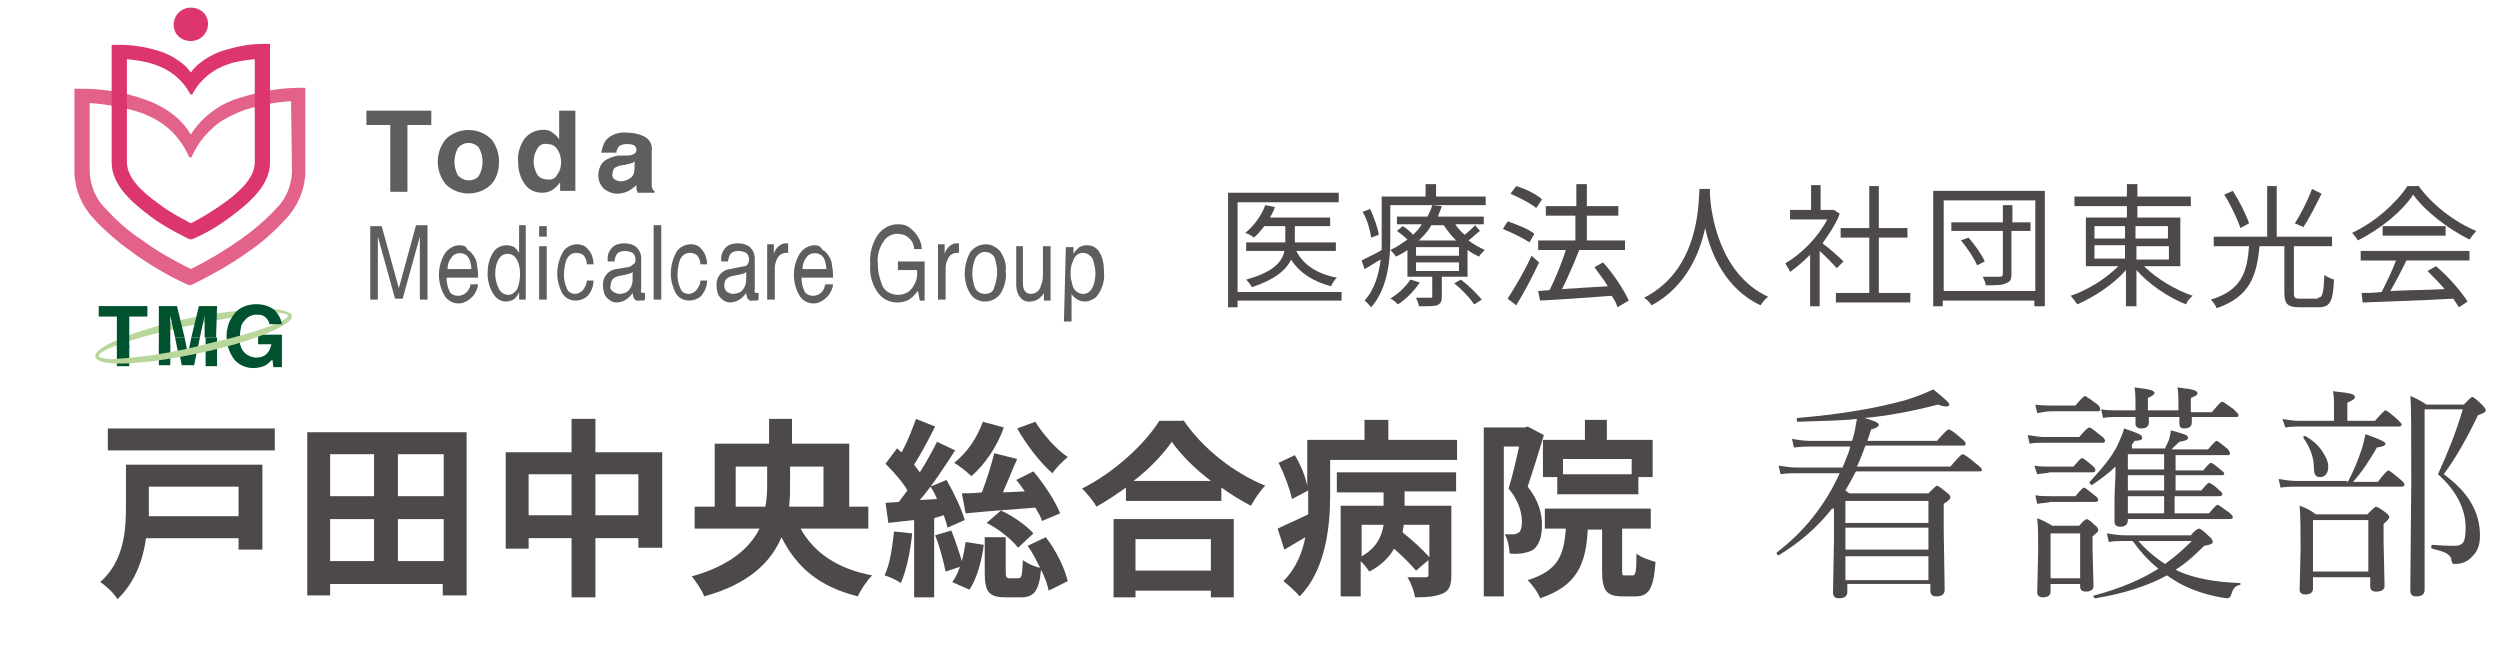 <?xml version="1.0" encoding="utf-8"?>
<!-- Generator: Adobe Illustrator 25.4.7, SVG Export Plug-In . SVG Version: 6.00 Build 0)  -->
<svg version="1.1" id="ヘッダーロゴ" xmlns="http://www.w3.org/2000/svg" xmlns:xlink="http://www.w3.org/1999/xlink" x="0px"
	 y="0px" width="262px" height="67.9px" viewBox="0 0 262 67.9" style="enable-background:new 0 0 262 67.9;" xml:space="preserve">
<style type="text/css">
	.st0{enable-background:new    ;}
	.st1{fill:#4D484A;}
	.st2{fill:#00522E;}
	.st3{clip-path:url(#SVGID_00000048465459696832226840000003643195412525005960_);}
	.st4{fill:url(#長方形_38_00000008834621604281176620000002935404688907775677_);}
	.st5{fill:#E36289;}
	.st6{fill:#DD356E;}
	.st7{fill:#5F5E5E;}
	.st8{fill:none;}
</style>
<g class="st0">
	<path class="st1" d="M27.4,57.6H25v-1.2h-9.7c-0.3,2.3-1.2,4.7-3,6.4C12,62.2,11,61.3,10.5,61c2.5-2.2,2.7-5.4,2.7-7.9v-4.4h14.3
		V57.6z M28.8,44.9v2.3H11.3v-2.3H28.8z M15.6,51v2.2c0,0.3,0,0.6,0,0.9H25V51H15.6z"/>
	<path class="st1" d="M48.9,45.3v17.1h-2.5v-1.2H34.6v1.2h-2.4V45.3H48.9z M34.6,47.6V52h4.6v-4.4H34.6z M34.6,58.8h4.6v-4.4h-4.6
		V58.8z M46.5,47.6h-4.8V52h4.8V47.6z M46.5,58.8v-4.4h-4.8v4.4H46.5z"/>
	<path class="st1" d="M69.4,47.4v10h-2.5v-1h-4.5v6.2h-2.5v-6.2h-4.5v1.1H53V47.4h6.9v-3.5h2.5v3.5H69.4z M59.9,54v-4.3h-4.5V54
		H59.9z M66.9,54v-4.3h-4.5V54H66.9z"/>
	<path class="st1" d="M83.9,55.4c1.4,2.5,3.8,4.2,7.5,4.9c-0.5,0.5-1.2,1.5-1.5,2.2c-4-1-6.4-3-8-6.2c-1.1,2.6-3.4,4.9-8.1,6.2
		c-0.2-0.6-0.9-1.6-1.3-2.1c4-1.1,6.1-3,7.1-5h-6.8v-2.3h2.1v-6.6h5.7v-2.6h2.4v2.6h6v6.6h2v2.3H83.9z M80.2,53.1
		c0.2-0.9,0.2-1.8,0.2-2.6v-1.6h-3.3v4.2H80.2z M82.8,48.9v1.6c0,0.9,0,1.7-0.1,2.6h3.6v-4.2H82.8z"/>
	<path class="st1" d="M95.6,55.9c-0.2,1.9-0.6,3.9-1.2,5.2c-0.4-0.3-1.3-0.7-1.7-0.8c0.6-1.2,0.8-3,1-4.6L95.6,55.9z M97.9,54.3v8.3
		h-2.1v-8.1l-2.7,0.3l-0.3-2.1l1.4-0.1c0.3-0.4,0.6-0.8,0.9-1.2c-0.5-0.9-1.5-2-2.3-2.8l1.2-1.6c0.2,0.1,0.3,0.3,0.5,0.4
		c0.6-1.1,1.1-2.4,1.5-3.5l2,0.8c-0.7,1.4-1.5,2.9-2.2,4c0.2,0.3,0.4,0.5,0.6,0.8c0.7-1.1,1.3-2.2,1.8-3.2l1.9,0.9
		c-1.1,1.7-2.4,3.7-3.7,5.2l1.8-0.1c-0.2-0.5-0.4-0.9-0.7-1.3l1.7-0.7c0.8,1.4,1.6,3.1,1.9,4.2l-1.8,0.8c-0.1-0.4-0.2-0.8-0.4-1.3
		L97.9,54.3z M99.7,55.6c0.4,1,0.8,2.2,1.1,3.2c0.2-0.7,0.3-1.4,0.4-2l1.9,0.3c-0.2,1.6-0.7,3.5-1.5,4.7L99.8,61
		c0.3-0.4,0.6-1,0.8-1.6l-1.5,0.5c-0.2-1-0.6-2.6-1.1-3.8L99.7,55.6z M105.2,44.8c-0.7,2-2,3.9-3.4,5.1c-0.4-0.4-1.3-1.1-1.8-1.4
		c1.3-1,2.4-2.6,3-4.3L105.2,44.8z M109.2,54.6c-0.1-0.4-0.4-0.9-0.7-1.4c-2.6,0.2-5.3,0.4-7.3,0.6l-0.4-2.1c0.6,0,1.3,0,2.1-0.1
		c0.5-1.3,1-2.9,1.3-4.1l2.4,0.6c-0.5,1.1-1,2.4-1.5,3.5l2.3-0.1c-0.3-0.4-0.6-0.9-0.9-1.2l1.8-0.9c1.1,1.3,2.3,3.1,2.8,4.4
		L109.2,54.6z M109.6,56.3c1.1,1.4,2,3.3,2.3,4.6l-2,1c-0.1-0.6-0.4-1.4-0.8-2.2c-0.2,2.3-0.8,2.9-2.1,2.9h-1.6
		c-1.8,0-2.2-0.6-2.2-2.6v-3.7h2.2V60c0,0.5,0.1,0.6,0.4,0.6h0.9c0.4,0,0.4-0.2,0.5-1.9c0.4,0.3,1.2,0.7,1.8,0.8
		c-0.4-0.8-0.8-1.6-1.3-2.3L109.6,56.3z M104.9,53.5c1.3,0.6,2.7,1.6,3.4,2.4l-1.6,1.5c-0.7-0.9-2.1-2-3.3-2.6L104.9,53.5z
		 M108.5,44.2c0.8,1.3,2.2,2.9,3.4,3.7c-0.5,0.4-1.3,1.2-1.6,1.7c-1.3-1.1-2.8-3.1-3.7-4.7L108.5,44.2z"/>
	<path class="st1" d="M124,44c2.1,3.1,5.4,5.6,8.6,6.9c-0.6,0.6-1.1,1.4-1.5,2.1c-1-0.5-2.1-1.2-3.1-1.9v1.4h-10v-1.4
		c-1,0.7-2,1.4-3.1,2c-0.3-0.6-1-1.4-1.5-1.9c3.4-1.7,6.6-4.7,8.1-7.1H124z M116.6,54.4h12.7v8.2h-2.4v-0.7H119v0.7h-2.3V54.4z
		 M126.9,50.4c-1.7-1.3-3.1-2.7-4.1-4.1c-0.9,1.3-2.3,2.8-4,4.1H126.9z M119,56.5v3.3h7.9v-3.3H119z"/>
	<path class="st1" d="M152.7,46.1v2.1h-13.3V52c0,3.2-0.5,7.8-3.2,10.5c-0.3-0.4-1.3-1.3-1.7-1.6c1.3-1.3,2-3,2.3-4.6
		c-0.7,0.4-1.5,0.9-2.2,1.3l-0.7-2.2c0.8-0.4,2-0.9,3.2-1.5c0-0.6,0-1.3,0-1.9v-0.6l-1.7,0.9c-0.2-1-0.8-2.6-1.4-3.8l1.7-0.8
		c0.6,1,1.1,2.2,1.3,3.2v-4.8h6V44h2.5v2.1H152.7z M140.2,49.5h12.4v2h-5.4V53h4.9v7.3c0,1-0.2,1.6-0.9,1.9
		c-0.7,0.3-1.6,0.4-2.9,0.4c-0.1-0.6-0.4-1.5-0.8-2.1c0.8,0,1.7,0,1.9,0c0.3,0,0.3-0.1,0.3-0.3v-1.5l-1.3,1.1
		c-0.5-0.6-1.4-1.5-2.3-2.3c-0.5,0.9-1.4,1.8-2.6,2.4c-0.2-0.3-0.5-0.7-0.9-1.1v3.7h-2.1V53h4.5v-1.4h-4.9V49.5z M142.7,58.3
		c1.6-0.9,2.1-2.1,2.3-3.3h-2.3V58.3z M149.8,55h-2.7c0,0.3-0.1,0.5-0.1,0.8c1,0.8,2.1,1.8,2.8,2.6V55z"/>
	<path class="st1" d="M161.8,45.6c-0.5,1.7-1.2,3.9-1.7,5.4c1.2,1.5,1.5,2.9,1.5,4c0,1.3-0.3,2.1-0.9,2.6c-0.3,0.2-0.7,0.3-1.2,0.4
		c-0.3,0-0.8,0.1-1.3,0c0-0.6-0.2-1.5-0.5-2c0.4,0,0.6,0,0.9,0c0.2,0,0.4-0.1,0.6-0.2c0.2-0.2,0.3-0.6,0.3-1.1
		c0-0.9-0.3-2.2-1.4-3.5c0.4-1.3,0.8-3,1.1-4.4h-1.6v15.7h-2.1V44.8h4.3l0.3-0.1L161.8,45.6z M171.1,60.3c0.3,0,0.4-0.3,0.4-2.3
		c0.4,0.4,1.4,0.7,2,0.9c-0.2,2.8-0.7,3.6-2.1,3.6H170c-1.7,0-2.1-0.7-2.1-2.7v-4.3h-1.5c-0.2,3.6-1.1,5.9-5,7.2
		c-0.2-0.6-0.8-1.4-1.3-1.9c3.2-1,3.8-2.6,4-5.4h-2.2v-2.1h11.1v2.1h-3v4.3c0,0.6,0,0.6,0.3,0.6H171.1z M166.1,46.1V44h2.3v2.1h4.8
		V50h-1.5v1.8h-8.5v-1.8h-1.5v-3.9H166.1z M171,48.1h-7.2v1.6h7.2V48.1z"/>
</g>
<g class="st0">
	<path class="st1" d="M140.6,31.5h-10.9v0.7h-1v-12h11.6v1h-10.6v9.4h10.9V31.5z M135.8,26.2c0.7,1.5,2.2,2.5,4.3,2.9
		c-0.2,0.2-0.5,0.6-0.6,0.9c-1.9-0.5-3.3-1.4-4.2-2.8c-0.5,1.1-1.7,2.1-4.1,2.9c-0.1-0.2-0.4-0.6-0.6-0.8c2.9-0.8,3.8-1.9,4-3h-4
		v-0.9h4.1v-0.1v-1.6h-2.2c-0.4,0.5-0.7,0.9-1.1,1.2c-0.2-0.2-0.6-0.4-0.9-0.5c0.9-0.7,1.7-1.8,2.1-2.9l1,0.2
		c-0.1,0.4-0.3,0.7-0.5,1.1h6.3v0.9h-3.7v1.6v0.1h4.3v0.9H135.8z"/>
	<path class="st1" d="M145.7,21.6v3.6c0,2.1-0.3,5.1-2,7c-0.2-0.2-0.5-0.6-0.7-0.7c1.1-1.2,1.5-2.8,1.7-4.3c-0.6,0.3-1.1,0.7-1.7,1
		l-0.3-0.9c0.5-0.3,1.3-0.6,2.1-1.1c0-0.4,0-0.7,0-1.1v-4.5h4.6v-1.3h1.1v1.3h5.2v0.9H145.7z M143.7,24.9c-0.1-0.7-0.4-1.9-0.9-2.7
		l0.8-0.3c0.4,0.9,0.8,2,0.9,2.7L143.7,24.9z M155.1,24.2c-0.4,0.3-0.8,0.7-1.2,1c0.5,0.4,1.1,0.7,1.7,1c-0.2,0.2-0.5,0.5-0.6,0.7
		c-0.4-0.2-0.8-0.4-1.2-0.7V29h-2.7v2.1c0,0.5-0.1,0.7-0.5,0.9c-0.4,0.1-1,0.1-1.9,0.1c0-0.3-0.2-0.6-0.3-0.9c0.7,0,1.3,0,1.5,0
		c0.2,0,0.2,0,0.2-0.2V29h-2.6v-2.8c-0.4,0.3-0.8,0.5-1.2,0.7c-0.1-0.2-0.4-0.5-0.6-0.7c0.7-0.3,1.2-0.7,1.8-1.1
		c-0.3-0.3-0.7-0.6-1.1-0.9l0.6-0.5c0.4,0.2,0.8,0.6,1.1,0.9c0.3-0.3,0.7-0.7,0.9-1.1h-2.6v-0.8h3.2c0.2-0.4,0.4-0.8,0.5-1.2l1,0.1
		c-0.1,0.4-0.3,0.7-0.4,1.1h4.8v0.8h-3c0.3,0.4,0.6,0.8,1,1.1c0.4-0.3,0.8-0.7,1.1-1L155.1,24.2z M148.8,29.6
		c-0.6,0.9-1.5,1.8-2.3,2.3c-0.2-0.2-0.5-0.5-0.8-0.6c0.8-0.5,1.6-1.2,2.1-2L148.8,29.6z M152.9,25.9h-4.5v0.9h4.5V25.9z
		 M152.9,27.5h-4.5v0.9h4.5V27.5z M152.6,25.2c-0.5-0.5-0.9-1-1.3-1.6h-1.3c-0.3,0.6-0.8,1.1-1.3,1.6H152.6z M153.1,29.3
		c0.8,0.6,1.7,1.5,2.2,2.1l-0.8,0.5c-0.4-0.6-1.3-1.6-2.1-2.2L153.1,29.3z"/>
	<path class="st1" d="M160.3,25.4c-0.6-0.4-1.8-1-2.8-1.4l0.5-0.8c0.9,0.3,2.2,0.8,2.8,1.3L160.3,25.4z M161.3,27.5
		c-0.7,1.5-1.6,3.2-2.4,4.5l-0.9-0.7c0.7-1.1,1.8-2.9,2.5-4.5L161.3,27.5z M161,21.8c-0.6-0.5-1.8-1.1-2.7-1.5l0.6-0.8
		c1,0.3,2.2,0.9,2.7,1.4L161,21.8z M169.5,32.2c-0.1-0.4-0.3-0.8-0.6-1.2c-2.7,0.2-5.5,0.4-7.5,0.5l-0.2-1l1.2-0.1
		c0.6-1.2,1.3-2.9,1.7-4.2h-2.9v-1h3.9v-2.6H162v-1h3.2v-2.3h1.1v2.3h3.3v1h-3.3v2.6h4v1h-4.8c-0.5,1.3-1.2,2.9-1.8,4.1
		c1.4-0.1,3.1-0.2,4.8-0.3c-0.4-0.7-1-1.4-1.4-2l0.9-0.5c1.1,1.2,2.2,2.9,2.7,4L169.5,32.2z"/>
	<path class="st1" d="M179.2,19.8c0,0.2,0,0.4,0,0.6c0.1,1.8,0.9,8.3,6.1,10.7c-0.3,0.2-0.6,0.6-0.8,0.9c-3.6-1.7-5.2-5.3-5.8-8.1
		c-0.6,2.8-2.1,6.2-5.6,8.1c-0.2-0.3-0.5-0.6-0.8-0.8c5.7-2.9,5.7-9.6,5.8-11.4H179.2z"/>
	<path class="st1" d="M192.5,28.1c-0.4-0.4-1.1-1.2-1.8-1.8v5.8h-1v-5.4c-0.7,0.7-1.4,1.3-2.1,1.8c-0.1-0.3-0.4-0.7-0.5-0.9
		c1.7-1,3.4-2.7,4.4-4.6h-3.9v-1h2.2v-2.6h1V22h1.2l0.2,0l0.6,0.4c-0.4,1.1-1.1,2.1-1.8,3.1c0.7,0.5,1.9,1.6,2.2,1.9L192.5,28.1z
		 M200.2,30.7v1h-7.8v-1h3.5v-5.8h-3v-1h3v-4.4h1v4.4h3v1h-3v5.8H200.2z"/>
	<path class="st1" d="M214.3,20v12.1h-1.1v-0.6h-9.6v0.6h-1V20H214.3z M213.3,30.5V21h-9.6v9.5H213.3z M212.7,24.2h-1.9v4.5
		c0,0.6-0.1,0.8-0.6,1c-0.4,0.2-1.1,0.2-2.1,0.2c0-0.3-0.2-0.6-0.3-0.9c0.8,0,1.5,0,1.8,0c0.2,0,0.3-0.1,0.3-0.3v-4.5h-5.4v-0.9h5.4
		v-1.8h1v1.8h1.9V24.2z M206.3,24.9c0.7,0.8,1.4,1.8,1.7,2.5l-0.8,0.4c-0.3-0.7-1-1.8-1.7-2.6L206.3,24.9z"/>
	<path class="st1" d="M224.7,27.9c1.3,1.3,3.3,2.5,5.1,3.1c-0.3,0.2-0.6,0.6-0.7,0.9c-1.8-0.7-3.9-2.1-5.2-3.6v3.8h-1.1v-3.8
		c-1.3,1.5-3.3,2.8-5.1,3.6c-0.2-0.3-0.5-0.7-0.7-0.9c1.8-0.6,3.7-1.8,5-3.1h-3.4v-5.1h4.3v-1.2h-5.5v-1h5.5v-1.3h1.1v1.3h5.6v1
		h-5.6v1.2h4.5v5.1H224.7z M219.5,25h3.2v-1.3h-3.2V25z M219.5,27.1h3.2v-1.4h-3.2V27.1z M223.8,23.7V25h3.4v-1.3H223.8z
		 M227.3,25.8h-3.4v1.4h3.4V25.8z"/>
	<path class="st1" d="M242.9,31.2c0.5,0,0.6-0.4,0.7-2.4c0.2,0.2,0.7,0.4,1,0.5c-0.1,2.3-0.4,2.9-1.6,2.9h-2c-1.2,0-1.6-0.3-1.6-1.5
		v-4.9h-2.6c-0.3,3.1-1,5.3-4.5,6.5c-0.1-0.3-0.4-0.7-0.6-0.9c3.3-1,3.8-3,4-5.6H232v-1h5.6v-5.3h1v5.3h5.8v1h-4v4.9
		c0,0.5,0.1,0.6,0.6,0.6H242.9z M234.8,23.9c-0.3-0.9-1-2.4-1.7-3.5l0.9-0.4c0.7,1.1,1.4,2.5,1.7,3.4L234.8,23.9z M243.3,20.3
		c-0.6,1.2-1.3,2.6-1.9,3.5l-0.9-0.4c0.6-0.9,1.4-2.5,1.8-3.6L243.3,20.3z"/>
	<path class="st1" d="M253.4,19.4c1.5,2.1,3.9,3.9,6.1,4.8c-0.2,0.3-0.5,0.6-0.7,0.9c-2.2-1.1-4.6-2.9-5.9-4.7
		c-1.1,1.7-3.4,3.6-5.8,4.8c-0.1-0.2-0.4-0.6-0.6-0.8c2.4-1.1,4.7-3.2,5.8-4.9H253.4z M247.3,26.3h11.5v1h-6.6
		c-0.5,1-1.1,2.2-1.7,3.2c1.7-0.1,3.7-0.1,5.7-0.2c-0.6-0.7-1.2-1.3-1.8-1.9l0.9-0.5c1.3,1.1,2.6,2.6,3.3,3.7l-0.9,0.6
		c-0.2-0.3-0.4-0.6-0.6-0.9c-3.4,0.2-7.1,0.3-9.5,0.4l-0.1-1c0.6,0,1.3,0,2.1-0.1c0.5-1,1.1-2.2,1.5-3.3h-3.7V26.3z M256.3,23.7v1
		h-6.6v-1H256.3z"/>
</g>
<g id="グループ_132">
	<g id="グループ_131" transform="translate(9.947 38.476)">
		<path id="パス_223" class="st2" d="M9.7-1.6L9.4-3.1h-1l0.3,1.5H9.7z"/>
		<path id="パス_224" class="st2" d="M9.8-1.6h0.9l0.3-1.5h-0.9L9.8-1.6z"/>
		<rect id="長方形_34" x="11.6" y="-3.1" class="st2" width="1.2" height="1.4"/>
		<rect id="長方形_35" x="2.3" y="-2.3" class="st2" width="1.3" height="2.2"/>
		<rect id="長方形_36" x="6.7" y="-2.2" class="st2" width="1.2" height="2"/>
		<path id="パス_225" class="st2" d="M9.8-1.5l0-0.2h-1l0.3,1.5h1.3l0.3-1.5H9.8L9.8-1.5z"/>
		<rect id="長方形_37" x="11.6" y="-1.9" class="st2" width="1.2" height="1.8"/>
		<path id="パス_226" class="st2" d="M17.1-3.5v1.1h1.4c-0.1,0.4-0.2,0.7-0.5,1c-0.3,0.3-0.7,0.4-1.1,0.4c-0.4,0-0.9-0.2-1.2-0.5
			c-0.4-0.4-0.6-1-0.5-1.6c0-0.3,0-0.6,0.1-1h-1.4c-0.1,0.3-0.1,0.6-0.1,0.9c0,0.9,0.3,1.7,0.8,2.4c0.5,0.6,1.3,0.9,2,0.9
			c0.4,0,0.9-0.1,1.3-0.3c0.3-0.2,0.5-0.4,0.7-0.6l0.1,0.8h0.9v-3.4H17.1z"/>
		<g id="グループ_130" transform="translate(0 0.469)">
			<g>
				<defs>
					<path id="SVGID_1_" d="M0.5-1.5c-0.8-0.5,3-1.9,8.4-3.1S19.3-6.5,20.1-6s-3,1.9-8.4,3.1C8.4-2,5.1-1.5,1.7-1.3
						C1.3-1.3,0.9-1.4,0.5-1.5 M8.5-5.3C2.9-3.9-0.8-2.2,0.2-1.3s6.3,0.4,11.9-0.9s9.4-3.1,8.4-3.9c-0.8-0.4-1.6-0.5-2.5-0.4
						C14.8-6.5,11.6-6,8.5-5.3"/>
				</defs>
				<clipPath id="SVGID_00000050637592053884111630000007302711231868324271_">
					<use xlink:href="#SVGID_1_"  style="overflow:visible;"/>
				</clipPath>
				<g id="グループ_129" style="clip-path:url(#SVGID_00000050637592053884111630000007302711231868324271_);">
					
						<linearGradient id="長方形_38_00000103956263061879545600000002432257707281245090_" gradientUnits="userSpaceOnUse" x1="-176.984" y1="379.943" x2="-176.958" y2="379.943" gradientTransform="matrix(21.433 -8.213 -4.882 -12.74 5609.427 3402.05)">
						<stop  offset="0" style="stop-color:#B9D79C"/>
						<stop  offset="0.5" style="stop-color:#3B9827"/>
						<stop  offset="1" style="stop-color:#B9D79C"/>
					</linearGradient>
					<polygon id="長方形_38" style="fill:url(#長方形_38_00000103956263061879545600000002432257707281245090_);" points="
						-2.9,-5.8 18.6,-14 23.5,-1.3 2,6.9 					"/>
				</g>
			</g>
		</g>
		<path id="パス_228" class="st2" d="M5.5-5.3v-1.1H0.4v1.1h1.9V-2h1.3v-3.3H5.5z"/>
		<path id="パス_229" class="st2" d="M8.6-6.4H6.7V-2h1.2v-2.4c0-0.1,0-0.3,0-0.5s0-0.4,0-0.5l0.5,2.3h1L8.6-6.4z"/>
		<path id="パス_230" class="st2" d="M12.8-6.4h-1.9l-0.8,3.3h0.9l0.5-2.3c0,0.1,0,0.3,0,0.5s0,0.4,0,0.5v1.3h1.2L12.8-6.4z"/>
		<path id="パス_231" class="st2" d="M15.7-4.9c0.3-0.4,0.8-0.6,1.2-0.6c0.2,0,0.5,0,0.7,0.1c0.4,0.2,0.6,0.5,0.7,0.9h1.3
			c-0.1-0.6-0.4-1.1-0.8-1.5c-0.5-0.4-1.2-0.6-1.9-0.6c-0.8,0-1.7,0.3-2.2,0.9c-0.4,0.5-0.7,1-0.8,1.6h1.4
			C15.3-4.4,15.5-4.7,15.7-4.9"/>
	</g>
	<path id="パス_232" class="st5" d="M31.4,9.2c-2.1,0-4.1,0.4-6.1,1c-2.2,0.6-4.1,2-5.3,3.9c-1-1.7-2.8-3.1-5.5-3.9
		c-1.9-0.6-3.9-0.9-5.9-0.9H7.8v8.9c0.1,1.8,0.8,3.4,2,4.7c1.2,1.3,2.6,2.5,4,3.5c1.8,1.3,3.8,2.5,5.8,3.4l0.3,0.1l0.3-0.1
		c2-1,4-2.1,5.8-3.4c1.5-1,2.8-2.2,4-3.5c1.2-1.3,1.9-2.9,2-4.7V9.2L31.4,9.2z M30.6,18.1c-0.1,1.4-0.6,2.7-1.6,3.7
		c-1.1,1.2-2.4,2.3-3.8,3.3c-1.7,1.2-3.4,2.2-5.2,3.1c-1.8-0.9-3.6-1.9-5.2-3.1c-1.4-0.9-2.6-2-3.8-3.3c-1-1-1.5-2.3-1.6-3.7v-7.3
		c1.6,0.1,3.2,0.4,4.7,0.8c0.3,0.1,0.6,0.2,0.9,0.3h0c1,0.4,1.9,0.9,2.7,1.6l0,0l0,0c0.9,0.8,1.6,1.8,2.1,2.9c0,0.1,0.1,0.1,0.2,0.1
		c0,0,0.1,0,0.1-0.1c0.5-1.1,1.2-2.1,2.1-2.9l0,0c0.7-0.7,1.6-1.2,2.5-1.6c0,0,0.7-0.3,1-0.4c1.6-0.5,3.2-0.8,4.8-0.9L30.6,18.1z"/>
	<path id="パス_233" class="st6" d="M20,0.8c-1,0-1.8,0.8-1.8,1.8S19,4.3,20,4.3s1.8-0.8,1.8-1.8S21,0.8,20,0.8"/>
	<path id="パス_234" class="st6" d="M27.5,4.6c-1.4,0-2.8,0.3-4.1,0.7c-1,0.3-2,0.9-2.8,1.6c-0.2,0.2-0.4,0.4-0.6,0.7
		c-0.2-0.3-0.4-0.5-0.6-0.7c-0.8-0.7-1.8-1.3-2.9-1.6c-1.3-0.4-2.6-0.6-4-0.6h-0.8V17c0,2.4,2.1,4.2,4.1,5.7
		c1.2,0.9,2.5,1.6,3.9,2.3l0.3,0.1l0.3-0.1c1.4-0.6,2.7-1.4,3.9-2.3c2-1.5,4.1-3.3,4.1-5.7V4.6L27.5,4.6z M26.7,17
		c0,1.7-1.7,3.2-3.4,4.4c-1,0.7-2.1,1.4-3.3,2c-1.1-0.6-2.3-1.2-3.3-2c-1.7-1.2-3.4-2.7-3.4-4.4V6.2c0.9,0.1,1.8,0.2,2.7,0.5
		c1.7,0.5,3.1,1.6,3.9,3.1c0,0.1,0.1,0.1,0.2,0.1c0,0,0.1,0,0.1-0.1C21,8.3,22.4,7.2,24,6.7c0.9-0.3,1.8-0.4,2.7-0.5L26.7,17z"/>
	<path id="パス_235" class="st7" d="M65,16.3c-0.5,0-1,0.2-1.4,0.4c-0.6,0.3-0.9,1-0.9,1.7c0,0.5,0.2,1,0.6,1.4
		c0.4,0.3,0.9,0.5,1.4,0.5c0.4,0,0.8-0.1,1.2-0.3c0.3-0.2,0.6-0.4,0.8-0.6c0,0.1,0,0.3,0,0.4c0,0.1,0.1,0.2,0.1,0.4h1.8v-0.2
		c-0.1,0-0.2-0.1-0.2-0.2c-0.1-0.1-0.1-0.3-0.1-0.4c0-0.3,0-0.5,0-0.7v-2.9c0.1-0.6-0.2-1.2-0.8-1.5c-0.6-0.3-1.2-0.4-1.8-0.4
		c-0.8-0.1-1.7,0.2-2.2,0.8c-0.3,0.4-0.4,0.9-0.5,1.3h1.6c0-0.2,0.1-0.4,0.2-0.6c0.2-0.2,0.5-0.3,0.8-0.3c0.3,0,0.5,0,0.8,0.1
		c0.2,0.1,0.3,0.3,0.3,0.5c0,0.2-0.1,0.4-0.4,0.5c-0.2,0.1-0.4,0.1-0.7,0.1L65,16.3z M66.5,17.6c0,0.4-0.1,0.9-0.5,1.1
		c-0.3,0.2-0.6,0.3-1,0.3c-0.2,0-0.4-0.1-0.6-0.2c-0.2-0.2-0.3-0.4-0.2-0.6c0-0.3,0.1-0.6,0.4-0.7c0.2-0.1,0.5-0.2,0.8-0.2l0.4-0.1
		c0.1,0,0.3-0.1,0.4-0.1c0.1,0,0.2-0.1,0.3-0.2L66.5,17.6z M57.3,18.8c-0.4,0-0.8-0.2-1-0.5c-0.5-0.9-0.5-1.9,0-2.7
		c0.2-0.4,0.6-0.6,1.1-0.5c0.3,0,0.6,0.1,0.8,0.3c0.4,0.4,0.6,1,0.6,1.6c0,0.5-0.1,0.9-0.4,1.3C58.2,18.7,57.8,18.9,57.3,18.8
		L57.3,18.8z M57,13.6c-0.8,0-1.5,0.3-2,0.9c-0.5,0.7-0.8,1.6-0.7,2.5c0,0.8,0.2,1.6,0.7,2.3c0.4,0.6,1.1,0.9,1.8,0.9
		c0.4,0,0.8-0.1,1.1-0.3c0.3-0.2,0.6-0.5,0.8-0.8V20h1.6v-8.4h-1.7v3c-0.2-0.3-0.4-0.5-0.7-0.7C57.7,13.7,57.3,13.6,57,13.6L57,13.6
		z M52.3,16.9c0-0.8-0.3-1.7-0.8-2.3c-1.3-1.3-3.5-1.3-4.8,0c-1.1,1.4-1.1,3.3,0,4.7c1.3,1.3,3.5,1.3,4.8,0
		C52.1,18.6,52.3,17.8,52.3,16.9L52.3,16.9z M49.1,18.9c-0.4,0-0.8-0.2-1.1-0.5c-0.5-0.9-0.5-2,0-2.9c0.5-0.6,1.4-0.7,2-0.2
		c0.1,0,0.1,0.1,0.2,0.2c0.5,0.9,0.5,2,0,2.9C50,18.7,49.6,18.9,49.1,18.9L49.1,18.9z M38.4,11.6v1.5h2.5v7h1.8v-7h2.5v-1.5H38.4z"
		/>
	<path id="パス_236" class="st7" d="M111.5,33.7h0.8v-2.9c0.1,0.2,0.3,0.4,0.5,0.5c0.2,0.2,0.6,0.3,0.9,0.3c0.4,0,0.9-0.2,1.2-0.5
		c0.6-0.7,0.9-1.7,0.8-2.6c0-0.7-0.1-1.5-0.5-2.1c-0.3-0.5-0.8-0.7-1.3-0.7c-0.3,0-0.7,0.1-0.9,0.3c-0.2,0.2-0.4,0.4-0.5,0.6v-0.7
		h-0.8L111.5,33.7z M113.5,30.8c-0.5,0-1-0.4-1.1-0.9c-0.1-0.4-0.2-0.7-0.2-1.1c0-0.5,0-0.9,0.2-1.3c0.2-0.7,0.6-1,1.1-1
		c0.5,0,1,0.4,1.1,0.9c0.1,0.4,0.2,0.8,0.2,1.2c0,0.6-0.1,1.2-0.4,1.7C114.2,30.6,113.9,30.8,113.5,30.8L113.5,30.8z M106.5,25.8
		v3.8c0,0.4,0,0.8,0.2,1.2c0.2,0.5,0.7,0.9,1.3,0.8c0.4,0,0.8-0.2,1-0.4c0.2-0.2,0.3-0.3,0.4-0.5l0,0.8h0.7v-5.7h-0.8v2.8
		c0,0.4,0,0.9-0.2,1.3c-0.1,0.5-0.5,0.9-1.1,0.9c-0.3,0-0.6-0.2-0.7-0.5c-0.1-0.2-0.1-0.5-0.1-0.7v-3.8L106.5,25.8z M103.3,25.6
		c-0.6,0-1.2,0.3-1.6,0.8c-0.4,0.7-0.6,1.5-0.6,2.3c0,0.7,0.2,1.5,0.6,2.1c0.3,0.5,0.9,0.8,1.5,0.8c0.7,0,1.3-0.3,1.7-0.9
		c0.4-0.7,0.6-1.5,0.5-2.3c0.1-0.8-0.2-1.5-0.6-2.1C104.4,25.9,103.9,25.6,103.3,25.6L103.3,25.6z M103.2,30.8c-0.4,0-0.8-0.2-1-0.6
		c-0.2-0.5-0.3-1-0.3-1.5c0-0.6,0.1-1.1,0.3-1.6c0.2-0.4,0.6-0.7,1-0.7c0.5,0,1,0.3,1.1,0.8c0.1,0.4,0.2,0.8,0.2,1.3
		c0,0.5-0.1,1.1-0.3,1.6C104.1,30.6,103.7,30.8,103.2,30.8L103.2,30.8z M98.3,31.4h0.8v-3.3c0-0.4,0.1-0.7,0.3-1.1
		c0.2-0.3,0.5-0.5,0.9-0.5l0.1,0l0.1,0v-1l-0.2,0h-0.1c-0.3,0-0.6,0.2-0.8,0.4c-0.2,0.2-0.3,0.4-0.4,0.7v-1h-0.7L98.3,31.4z
		 M94.1,23.5c-0.8,0-1.6,0.4-2.1,1.1c-0.6,0.9-0.9,2-0.8,3.1c-0.1,1.1,0.2,2.2,0.9,3.1c0.5,0.6,1.2,0.9,1.9,0.9c0.5,0,1-0.1,1.4-0.4
		c0.3-0.2,0.5-0.5,0.8-0.8l0.2,1h0.5v-4.1h-2.8v0.9h2c0.1,0.7-0.1,1.4-0.6,2c-0.3,0.4-0.9,0.6-1.4,0.6c-0.6,0-1.3-0.3-1.6-0.9
		c-0.3-0.7-0.5-1.5-0.5-2.3c-0.1-0.8,0.1-1.7,0.6-2.4c0.3-0.5,0.9-0.8,1.4-0.8c0.4,0,0.9,0.1,1.2,0.4c0.4,0.3,0.6,0.8,0.6,1.2h0.8
		c0-0.8-0.5-1.6-1.1-2.1C95.1,23.6,94.6,23.5,94.1,23.5L94.1,23.5z M84.1,28.2c0-0.4,0.1-0.8,0.4-1.2c0.3-0.5,1-0.6,1.5-0.3
		c0.2,0.1,0.3,0.3,0.4,0.5c0.1,0.3,0.2,0.6,0.2,1H84.1z M85.4,25.7c-0.6,0-1.2,0.3-1.6,0.9c-0.4,0.7-0.6,1.4-0.6,2.2
		c0,0.8,0.2,1.5,0.6,2.2c0.3,0.5,0.9,0.8,1.4,0.8c0.2,0,0.4,0,0.6-0.1c0.3-0.1,0.6-0.3,0.9-0.6c0.2-0.2,0.3-0.4,0.4-0.6
		c0.1-0.2,0.2-0.5,0.2-0.7h-0.8c-0.1,0.2-0.1,0.5-0.3,0.7c-0.2,0.3-0.6,0.5-1,0.5c-0.4,0-0.8-0.2-0.9-0.5c-0.2-0.4-0.3-0.9-0.3-1.4
		h3.3c0-0.4,0-0.8-0.1-1.2c0-0.3-0.1-0.7-0.3-1c-0.2-0.3-0.4-0.6-0.7-0.7C86,25.8,85.7,25.7,85.4,25.7L85.4,25.7z M80.4,31.4h0.8
		v-3.3c0-0.4,0.1-0.7,0.3-1.1c0.2-0.3,0.5-0.5,0.9-0.5l0.1,0l0.1,0v-1l-0.2,0h-0.1c-0.3,0-0.6,0.2-0.8,0.4c-0.2,0.2-0.3,0.4-0.4,0.7
		v-1h-0.7L80.4,31.4z M76.5,28.2c-0.9,0.1-1.5,0.9-1.4,1.8c0,0.4,0.1,0.9,0.4,1.2c0.3,0.3,0.6,0.5,1,0.5c0.3,0,0.7-0.1,1-0.3
		c0.3-0.2,0.5-0.4,0.7-0.7c0,0.2,0.1,0.4,0.1,0.5c0.1,0.2,0.3,0.4,0.6,0.3c0.1,0,0.2,0,0.3,0c0.1,0,0.2,0,0.3-0.1v-0.7l-0.1,0
		l-0.1,0c-0.1,0-0.2,0-0.2-0.1c0-0.1-0.1-0.2,0-0.2v-3.3c0-0.5-0.2-0.9-0.5-1.2c-0.4-0.3-0.8-0.4-1.3-0.4c-0.4,0-0.9,0.1-1.2,0.4
		c-0.4,0.4-0.6,0.9-0.5,1.5h0.7c0-0.2,0.1-0.5,0.2-0.7c0.2-0.3,0.5-0.4,0.9-0.4c0.3,0,0.6,0.1,0.8,0.2c0.2,0.2,0.3,0.4,0.3,0.7
		c0,0.1,0,0.2-0.1,0.4c-0.1,0.2-0.2,0.3-0.4,0.3L76.5,28.2z M75.9,29.9c0-0.3,0.1-0.6,0.4-0.8c0.2-0.1,0.4-0.2,0.6-0.2l0.5-0.1
		c0.1,0,0.3-0.1,0.4-0.1c0.1,0,0.3-0.1,0.4-0.2v0.8c0,0.5-0.2,1-0.6,1.3c-0.2,0.1-0.5,0.2-0.8,0.2c-0.2,0-0.4-0.1-0.6-0.2
		C76,30.4,75.9,30.2,75.9,29.9L75.9,29.9z M72.4,25.6c-0.6,0-1.2,0.3-1.5,0.8c-0.4,0.7-0.6,1.5-0.6,2.3c0,0.7,0.2,1.4,0.5,2
		c0.3,0.5,0.8,0.8,1.4,0.8c0.5,0,1-0.2,1.3-0.5c0.4-0.5,0.6-1,0.6-1.6h-0.7c0,0.4-0.2,0.7-0.4,1c-0.2,0.2-0.5,0.4-0.8,0.4
		c-0.4,0-0.8-0.2-0.9-0.6c-0.2-0.4-0.3-0.9-0.3-1.4c0-0.5,0.1-1,0.2-1.4c0.2-0.6,0.6-0.9,1.1-0.9c0.3,0,0.6,0.1,0.8,0.3
		c0.2,0.3,0.3,0.6,0.3,0.9h0.7c0-0.6-0.2-1.2-0.6-1.6C73.3,25.8,72.9,25.6,72.4,25.6L72.4,25.6z M68.5,31.4h0.8v-7.8h-0.8V31.4z
		 M64.6,28.2c-0.9,0.1-1.5,0.9-1.4,1.8c0,0.4,0.1,0.9,0.4,1.2c0.3,0.3,0.6,0.5,1,0.5c0.3,0,0.7-0.1,1-0.3c0.3-0.2,0.5-0.4,0.7-0.7
		c0,0.2,0.1,0.4,0.1,0.5c0.1,0.2,0.3,0.4,0.6,0.3c0.1,0,0.2,0,0.3,0c0.1,0,0.2,0,0.3-0.1v-0.7l-0.1,0l-0.1,0c-0.1,0-0.2,0-0.2-0.1
		c0-0.1-0.1-0.2,0-0.2v-3.3c0-0.5-0.2-0.9-0.5-1.2c-0.4-0.3-0.8-0.4-1.3-0.4c-0.4,0-0.9,0.1-1.2,0.4c-0.4,0.4-0.6,0.9-0.5,1.5h0.7
		c0-0.2,0.1-0.5,0.2-0.7c0.2-0.3,0.5-0.4,0.9-0.4c0.3,0,0.6,0.1,0.8,0.2c0.2,0.2,0.3,0.4,0.3,0.7c0,0.1,0,0.2-0.1,0.4
		C66.1,27.9,66,28,65.8,28L64.6,28.2z M64,29.9c0-0.3,0.1-0.6,0.4-0.8c0.2-0.1,0.4-0.2,0.6-0.2l0.5-0.1c0.1,0,0.3-0.1,0.4-0.1
		c0.1,0,0.3-0.1,0.4-0.2v0.8c0,0.5-0.2,1-0.6,1.3c-0.2,0.1-0.5,0.2-0.8,0.2c-0.2,0-0.4-0.1-0.6-0.2C64,30.4,63.9,30.2,64,29.9
		L64,29.9z M60.5,25.6c-0.6,0-1.2,0.3-1.5,0.8c-0.4,0.7-0.6,1.5-0.6,2.3c0,0.7,0.2,1.4,0.5,2c0.3,0.5,0.8,0.8,1.4,0.8
		c0.5,0,1-0.2,1.3-0.5c0.4-0.5,0.6-1,0.6-1.6h-0.7c0,0.4-0.2,0.7-0.4,1c-0.2,0.2-0.5,0.4-0.8,0.4c-0.4,0-0.8-0.2-0.9-0.6
		c-0.2-0.4-0.3-0.9-0.3-1.4c0-0.5,0.1-1,0.2-1.4c0.2-0.6,0.6-0.9,1.1-0.9c0.3,0,0.6,0.1,0.8,0.3c0.2,0.3,0.3,0.6,0.3,0.9h0.7
		c0-0.6-0.2-1.2-0.6-1.6C61.4,25.8,60.9,25.6,60.5,25.6L60.5,25.6z M56.5,24.8h0.8v-1.1h-0.8V24.8z M56.5,31.4h0.8v-5.6h-0.8V31.4z
		 M53.1,25.7c-0.6,0-1.2,0.3-1.5,0.9c-0.4,0.7-0.5,1.4-0.5,2.1c0,0.7,0.2,1.5,0.6,2.1c0.3,0.5,0.8,0.8,1.3,0.8
		c0.3,0,0.6-0.1,0.8-0.2c0.3-0.2,0.5-0.5,0.6-0.8v0.8h0.7v-7.8h-0.7v2.9c-0.1-0.2-0.3-0.4-0.5-0.6C53.7,25.8,53.4,25.7,53.1,25.7
		L53.1,25.7z M51.9,28.7c0-0.6,0.1-1.1,0.4-1.6c0.2-0.3,0.5-0.5,0.9-0.5c0.4,0,0.7,0.2,0.9,0.5c0.3,0.5,0.4,1,0.4,1.6
		c0,0.6-0.1,1.1-0.3,1.6c-0.2,0.3-0.5,0.6-0.9,0.6c-0.4,0-0.8-0.2-1-0.6C52,29.7,51.9,29.2,51.9,28.7L51.9,28.7z M46.9,28.2
		c0-0.4,0.1-0.8,0.4-1.2c0.3-0.5,1-0.6,1.5-0.3c0.2,0.1,0.3,0.3,0.4,0.5c0.1,0.3,0.2,0.6,0.2,1H46.9z M48.2,25.7
		c-0.6,0-1.2,0.3-1.6,0.9c-0.4,0.7-0.6,1.4-0.6,2.2c0,0.8,0.2,1.5,0.6,2.2c0.3,0.5,0.9,0.8,1.4,0.8c0.2,0,0.4,0,0.6-0.1
		c0.3-0.1,0.6-0.3,0.9-0.6c0.2-0.2,0.3-0.4,0.4-0.6c0.1-0.2,0.2-0.5,0.2-0.7h-0.8c0,0.2-0.1,0.5-0.3,0.7c-0.2,0.3-0.6,0.5-1,0.5
		c-0.4,0-0.8-0.2-0.9-0.5c-0.2-0.4-0.3-0.9-0.3-1.4h3.3c0-0.4,0-0.8-0.1-1.2c0-0.3-0.1-0.7-0.3-1c-0.2-0.3-0.4-0.6-0.7-0.7
		C48.9,25.8,48.5,25.7,48.2,25.7L48.2,25.7z M38.8,31.4h0.8v-4.6c0-0.2,0-0.5,0-0.9s0-0.7,0-0.9v-0.2l1.8,6.5h0.8l1.8-6.5
		c0,0.4,0,0.8,0,1.2c0,0.4,0,0.6,0,0.8v4.6h0.8v-7.8h-1.2l-1.8,6.6L40,23.7h-1.2V31.4z"/>
	<rect id="長方形_39" y="-6.6" class="st8" width="121.6" height="52.7"/>
</g>
<g class="st0">
	<path class="st1" d="M192,53.3c-1.5,1.9-3.3,3.5-5.6,4.9c0,0,0,0,0,0c-0.1,0-0.2-0.1-0.2-0.2c0,0,0-0.1,0-0.1
		c2.9-2.2,5.1-5,6.6-8.3h-4.5c-0.6,0-1.1,0-1.7,0.1l-0.2-0.9c0.7,0.1,1.3,0.2,1.9,0.2h4.8c0.2-0.5,0.4-1,0.6-1.5
		c0,0,0.1-0.2,0.2-0.7h-4.3c-0.3,0-0.8,0-1.6,0.1l-0.2-0.9c0.7,0.1,1.2,0.2,1.8,0.2h4.5c0.3-0.9,0.4-1.7,0.5-2.3
		c-1.6,0.2-3.6,0.2-6.2,0.3c-0.1,0-0.1-0.1-0.1-0.2c0-0.1,0-0.2,0.1-0.2c4.8-0.4,8.6-1.1,11.4-1.9c1.3-0.4,2.2-0.8,2.8-1.1
		c1.1,0.9,1.7,1.4,1.7,1.6c0,0.1-0.1,0.2-0.4,0.2c-0.2,0-0.5-0.1-0.8-0.2c-2.7,0.7-5.3,1.2-7.7,1.4c1,0.3,1.5,0.5,1.5,0.7
		c0,0.2-0.3,0.4-0.8,0.5l-0.4,1.2h7.3c0.7-0.8,1.1-1.2,1.2-1.2c0.2,0,0.6,0.3,1.3,0.9c0.4,0.3,0.5,0.5,0.5,0.6
		c0,0.2-0.1,0.2-0.3,0.2h-10.2c-0.3,0.8-0.6,1.6-0.9,2.2h9.8c0.7-0.8,1.1-1.3,1.3-1.3c0.1,0,0.6,0.3,1.4,1c0.4,0.3,0.6,0.5,0.6,0.6
		c0,0.2-0.1,0.2-0.3,0.2h-12.9c-0.3,0.6-0.7,1.3-1.1,2c0.1,0.1,0.3,0.2,0.4,0.3h8.3c0.5-0.5,0.8-0.8,0.9-0.8c0.1,0,0.4,0.2,1,0.7
		c0.3,0.2,0.4,0.4,0.4,0.5c0,0.2-0.2,0.4-0.7,0.7v2.7l0.1,6.3c0,0.5-0.3,0.7-0.9,0.7c-0.4,0-0.6-0.2-0.6-0.6v-0.7h-8.7V62
		c0,0.5-0.3,0.7-0.9,0.7c-0.4,0-0.6-0.2-0.6-0.6l0.1-5.6V53.3z M202.1,54.8v-2.3h-8.7v2.3H202.1z M202.1,57.6v-2.3h-8.7v2.3H202.1z
		 M202.1,60.8v-2.5h-8.7v2.5H202.1z"/>
	<path class="st1" d="M212.7,46.5l-0.2-0.9c0.8,0.1,1.3,0.2,1.7,0.2h3.7c0.6-0.7,0.9-1,1.1-1c0.1,0,0.5,0.3,1.1,0.8
		c0.3,0.2,0.5,0.4,0.5,0.6c0,0.2-0.1,0.2-0.3,0.2h-6.1C213.6,46.4,213.2,46.4,212.7,46.5z M213.5,43.3l-0.2-0.9
		c0.7,0.1,1.2,0.1,1.7,0.1h2.5c0.5-0.6,0.9-1,1-1c0.1,0,0.5,0.3,1.2,0.8c0.3,0.2,0.4,0.4,0.4,0.6s-0.1,0.2-0.3,0.2h-4.8
		C214.5,43.1,214,43.2,213.5,43.3z M213.5,49.7l-0.3-0.9c0.5,0.1,1.1,0.1,1.7,0.1h2.4c0.5-0.6,0.8-0.9,0.9-0.9
		c0.1,0,0.5,0.3,1.1,0.8c0.2,0.2,0.3,0.3,0.3,0.5c0,0.1-0.1,0.2-0.3,0.2h-4.5C214.6,49.6,214.1,49.6,213.5,49.7z M213.5,52.8
		l-0.2-0.9c0.5,0.1,1.1,0.1,1.7,0.1h2.5c0.5-0.6,0.8-0.9,0.9-0.9c0.1,0,0.5,0.3,1.1,0.8c0.3,0.2,0.4,0.4,0.4,0.5s-0.1,0.2-0.3,0.2
		h-4.7C214.6,52.7,214.1,52.7,213.5,52.8z M218,61.2h-3.1V62c0,0.4-0.3,0.6-0.8,0.6c-0.4,0-0.6-0.2-0.6-0.5l0.1-4.3
		c0-1.5,0-2.6-0.1-3.5c0.5,0.2,1.1,0.5,1.6,0.8h2.8c0.4-0.5,0.7-0.7,0.8-0.7c0.1,0,0.4,0.2,0.8,0.6c0.3,0.2,0.4,0.4,0.4,0.6
		c0,0.1-0.2,0.3-0.6,0.6v1.4l0.1,3.8c0,0.4-0.3,0.6-0.8,0.6c-0.4,0-0.6-0.2-0.6-0.5V61.2z M218,60.6v-4.7h-3.1v4.7H218z M223.4,47
		h3.5c0.1-0.3,0.3-0.6,0.4-0.9c0.1-0.4,0.2-0.7,0.2-1c0.8,0.2,1.4,0.4,1.6,0.5c0.2,0.1,0.2,0.2,0.2,0.3c0,0.2-0.3,0.3-0.9,0.4
		c-0.4,0.4-0.7,0.6-0.8,0.8h3.8c0.5-0.6,0.8-0.9,0.9-0.9c0.1,0,0.5,0.3,1.1,0.8c0.2,0.2,0.3,0.4,0.3,0.5c0,0.2-0.1,0.2-0.3,0.2h-5.4
		v1.6h2.9c0.4-0.5,0.7-0.8,0.8-0.8c0.1,0,0.4,0.2,1,0.7c0.2,0.2,0.4,0.3,0.4,0.4c0,0.2-0.1,0.2-0.3,0.2h-4.8v1.6h2.7
		c0.4-0.5,0.7-0.8,0.8-0.8s0.5,0.2,1,0.7c0.2,0.2,0.4,0.3,0.4,0.5c0,0.1-0.1,0.2-0.3,0.2h-4.7v1.8h3.6c0.5-0.6,0.8-0.9,0.9-0.9
		c0.1,0,0.5,0.3,1.2,0.8c0.2,0.2,0.4,0.3,0.4,0.5c0,0.1-0.1,0.2-0.3,0.2H223v0.1c0,0.4-0.2,0.7-0.8,0.7c-0.4,0-0.6-0.2-0.6-0.5
		c0-0.2,0-0.9,0-2.1c0-1.3,0.1-2.3,0.1-3c0-0.1,0-0.4,0-0.7c-0.6,0.6-1.4,1.2-2.4,1.9c0,0,0,0-0.1,0c-0.1,0-0.2-0.1-0.2-0.2
		c0,0,0-0.1,0-0.1c1.3-1.4,2.3-2.6,2.9-3.8c0.3-0.7,0.6-1.3,0.7-1.8c0.9,0.3,1.4,0.5,1.6,0.6c0.2,0.1,0.3,0.2,0.3,0.4
		c0,0.2-0.3,0.3-0.8,0.3c0,0-0.1,0.2-0.3,0.4C223.5,46.8,223.4,46.9,223.4,47z M227.1,60.3c-2,1.1-4.5,1.9-7.5,2.4
		c-0.1,0-0.2-0.1-0.2-0.2c0-0.1,0-0.1,0.1-0.1c2.6-0.7,4.8-1.6,6.7-2.8c-1-0.8-1.9-1.8-2.7-2.9h-0.9c-0.6,0-1.1,0-1.6,0.1l-0.2-0.9
		c0.7,0.1,1.3,0.2,1.8,0.2h7c0.4-0.5,0.7-0.7,0.9-0.7c0.1,0,0.5,0.3,1,0.8c0.3,0.2,0.4,0.5,0.4,0.6c0,0.2-0.3,0.3-0.9,0.4
		c-1,1-2,1.9-3,2.5l0.4,0.2c1.6,0.7,3.7,1.1,6.3,1.2c0.1,0,0.1,0,0.1,0.1c0,0.1,0,0.1-0.1,0.1c-0.3,0.1-0.5,0.2-0.6,0.4
		c-0.1,0.1-0.2,0.4-0.3,0.7c-0.1,0.2-0.2,0.3-0.4,0.3c-0.2,0-0.6-0.1-1.2-0.2c-1.8-0.4-3.3-1-4.5-1.8L227.1,60.3z M229.6,43.2h2.2
		c0.6-0.7,0.9-1.1,1.1-1.1c0.1,0,0.5,0.3,1.2,0.8c0.3,0.3,0.5,0.5,0.5,0.6c0,0.2-0.1,0.2-0.3,0.2h-4.6l0,0.6c0,0.4-0.3,0.6-0.8,0.6
		c-0.4,0-0.5-0.2-0.5-0.5l0-0.7h-3.2c0,0.3,0,0.5,0,0.6c0,0.4-0.3,0.6-0.8,0.6c-0.4,0-0.6-0.2-0.6-0.5l0-0.7h-2
		c-0.5,0-0.9,0-1.4,0.1l-0.2-0.9c0.6,0.1,1.2,0.1,1.6,0.1h2v-0.5c0-0.7,0-1.3-0.1-1.9c0.9,0.1,1.5,0.2,1.8,0.3
		c0.2,0.1,0.3,0.2,0.3,0.3c0,0.1-0.2,0.3-0.7,0.5v1.3h3.2v-0.5c0-0.7,0-1.3-0.1-1.9c0.9,0.1,1.5,0.2,1.8,0.3
		c0.2,0.1,0.3,0.2,0.3,0.3c0,0.2-0.2,0.3-0.7,0.5V43.2z M223,49.2h3.8v-1.6H223V49.2z M223,49.8v1.6h3.8v-1.6H223z M223,52v1.8h3.8
		V52H223z M224.1,56.7c0.8,0.9,1.7,1.7,2.8,2.4c1.1-0.8,2-1.6,2.8-2.4H224.1z"/>
	<path class="st1" d="M246,50.6c0.6-1.1,1.1-2.3,1.5-3.5c0.2-0.6,0.3-1.2,0.4-1.6c1.4,0.5,2.1,0.8,2.1,1c0,0.2-0.3,0.3-0.9,0.4
		c-0.8,1.4-1.6,2.6-2.5,3.6h2.6c0.6-0.8,1-1.2,1.1-1.2c0.1,0,0.5,0.3,1.2,0.9c0.4,0.3,0.5,0.5,0.5,0.6c0,0.1-0.1,0.2-0.3,0.2h-11.1
		c-0.4,0-0.9,0-1.6,0.1l-0.2-0.9c0.6,0.1,1.2,0.2,1.8,0.2H246z M244.6,44.2v-1.6c0-0.6,0-1.1-0.1-1.6c1,0.1,1.7,0.2,2,0.3
		c0.2,0.1,0.3,0.2,0.3,0.3c0,0.2-0.3,0.4-0.8,0.6v1.9h2.9c0.6-0.7,1-1.1,1.1-1.1c0.1,0,0.5,0.3,1.2,0.9c0.3,0.3,0.5,0.5,0.5,0.6
		c0,0.1-0.1,0.2-0.3,0.2h-10.4c-0.4,0-0.9,0-1.5,0.1l-0.3-0.9c0.5,0.1,1.1,0.2,1.7,0.2H244.6z M248.2,60.5h-5.8v1.2
		c0,0.4-0.3,0.6-0.8,0.6c-0.4,0-0.6-0.2-0.6-0.5l0.1-4.2c0-1.9,0-3.5-0.1-4.6c0.6,0.2,1.2,0.5,1.7,0.9h5.4c0.5-0.5,0.8-0.8,0.9-0.8
		c0.1,0,0.5,0.2,1,0.6c0.3,0.2,0.4,0.4,0.4,0.5c0,0.1-0.2,0.4-0.6,0.7v1.8l0.1,4.7c0,0.4-0.3,0.6-0.9,0.6c-0.4,0-0.6-0.2-0.6-0.5
		V60.5z M241.4,45.9C241.4,45.8,241.4,45.8,241.4,45.9c0-0.2,0-0.2,0.1-0.2c0,0,0.1,0,0.1,0c0.9,0.5,1.5,1.1,1.9,1.8
		c0.3,0.5,0.5,0.9,0.5,1.4c0,0.7-0.3,1.1-0.9,1.1c-0.4,0-0.6-0.3-0.6-0.9C242.5,47.9,242.1,46.9,241.4,45.9z M248.2,59.9v-5.4h-5.8
		v5.4H248.2z M254.1,43v12.9l0,5.9c0,0.5-0.3,0.7-0.9,0.7c-0.4,0-0.6-0.2-0.6-0.6l0.1-11.4c0-5.2,0-8.2-0.1-9
		c0.5,0.2,1.1,0.5,1.7,0.9h3.9c0.5-0.5,0.8-0.8,0.9-0.8c0.1,0,0.5,0.3,1,0.8c0.3,0.3,0.4,0.5,0.4,0.6c0,0.2-0.2,0.3-0.8,0.5
		c-1.2,2.5-2.4,4.6-3.6,6.2c2.5,1.8,3.8,3.9,3.8,6.4c0,0.9-0.2,1.6-0.7,2.1c-0.5,0.6-1.1,0.9-1.9,0.9c-0.2,0-0.3,0-0.3-0.1
		s-0.1-0.2-0.1-0.3c0-0.3-0.2-0.5-0.5-0.7c-0.3-0.2-0.8-0.3-1.5-0.5c-0.1,0-0.1-0.1-0.1-0.2c0-0.1,0-0.2,0.1-0.2
		c1.2,0.1,2,0.1,2.4,0.1c0.4,0,0.6-0.1,0.8-0.3c0.2-0.2,0.3-0.8,0.3-1.6c0-2-1-3.9-2.9-5.6c1-2.2,1.9-4.4,2.6-6.8H254.1z"/>
</g>
</svg>

